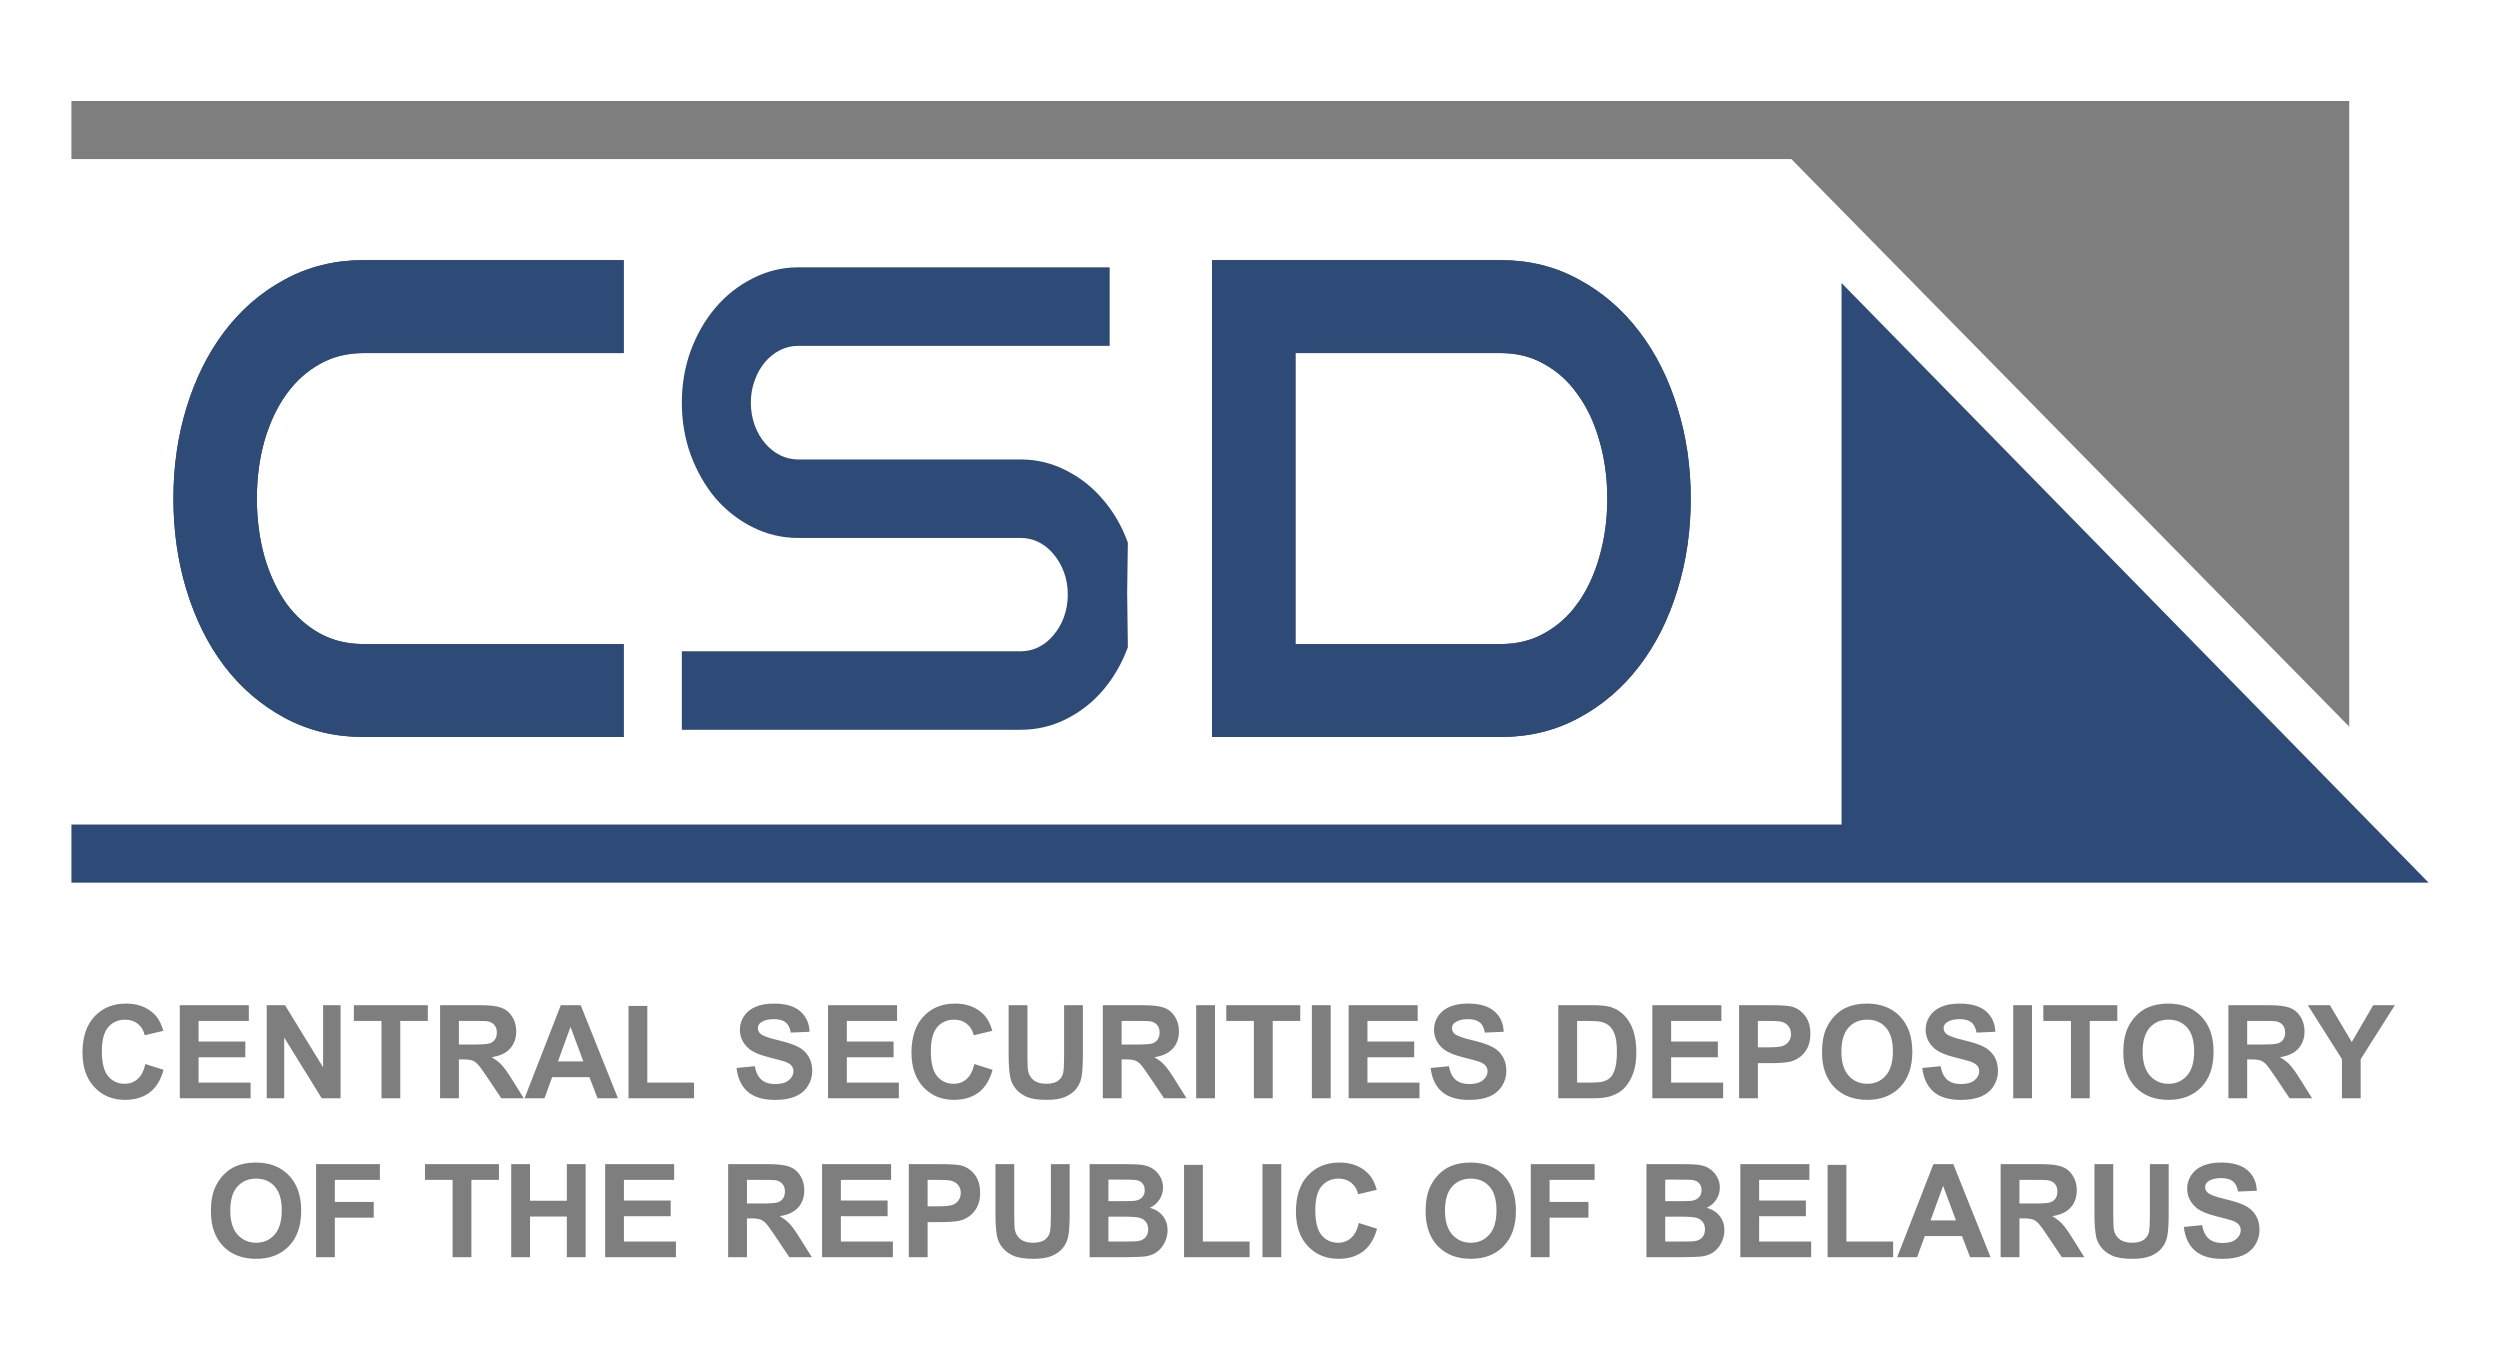<svg width="173" height="94" viewBox="0 0 173 94" fill="none" xmlns="http://www.w3.org/2000/svg">
<path d="M127.434 57.056H4.942V61.079H168.058L127.434 19.584V57.056Z" fill="#2E4B78"/>
<path d="M123.963 11.009H4.942V6.987H162.565V50.282L123.963 11.009Z" fill="#7E7E7E"/>
<path d="M42.159 50.5H42.659V50V45.568V45.068H42.159H25.157C23.933 45.068 22.845 44.798 21.882 44.267C20.917 43.727 20.094 42.993 19.411 42.056C18.736 41.099 18.207 39.977 17.828 38.686C17.461 37.379 17.276 35.985 17.276 34.5C17.276 33.015 17.461 31.628 17.828 30.337C18.207 29.044 18.736 27.929 19.411 26.987C20.095 26.035 20.919 25.293 21.883 24.755L21.885 24.753C22.848 24.208 23.934 23.932 25.157 23.932H42.159H42.659V23.432V19V18.5H42.159H25.157C23.25 18.5 21.503 18.929 19.927 19.793C18.363 20.635 17.026 21.793 15.917 23.26C14.821 24.71 13.98 26.407 13.388 28.344C12.795 30.269 12.5 32.322 12.5 34.5C12.5 36.693 12.795 38.76 13.388 40.699C13.98 42.636 14.821 44.333 15.917 45.783L15.918 45.785C17.028 47.238 18.366 48.388 19.928 49.23C21.505 50.079 23.251 50.5 25.157 50.5H42.159ZM78.047 44.79L78.048 44.788L78 41L78.048 37.55C77.637 36.419 77.068 35.429 76.338 34.586C75.621 33.731 74.771 33.055 73.79 32.563C72.81 32.051 71.755 31.795 70.634 31.795H55.235C54.797 31.795 54.383 31.698 53.985 31.502C53.593 31.303 53.246 31.028 52.944 30.674C52.642 30.319 52.401 29.903 52.223 29.422C52.047 28.931 51.959 28.413 51.959 27.863C51.959 27.313 52.048 26.803 52.223 26.328L52.224 26.324C52.402 25.828 52.643 25.406 52.944 25.053C53.246 24.698 53.593 24.424 53.985 24.225C54.383 24.029 54.797 23.932 55.235 23.932H76.289H76.789V23.432V19V18.5H76.289H55.235C54.124 18.5 53.07 18.757 52.079 19.268C51.098 19.76 50.242 20.436 49.512 21.291C48.795 22.133 48.227 23.121 47.804 24.25L47.802 24.255C47.388 25.394 47.183 26.598 47.183 27.863C47.183 29.143 47.388 30.354 47.802 31.493L47.804 31.498C48.227 32.626 48.794 33.621 49.51 34.475L49.515 34.482C50.245 35.323 51.101 35.991 52.082 36.482C53.073 36.978 54.126 37.227 55.235 37.227H70.634C71.086 37.227 71.499 37.325 71.881 37.518C72.272 37.717 72.611 37.99 72.9 38.341L72.906 38.348C73.209 38.703 73.45 39.12 73.628 39.602C73.802 40.076 73.891 40.587 73.891 41.137C73.891 41.686 73.803 42.204 73.627 42.695C73.45 43.176 73.208 43.592 72.906 43.947L72.9 43.954C72.611 44.305 72.272 44.578 71.881 44.777C71.499 44.97 71.086 45.068 70.634 45.068H47.683H47.183V45.568V50V50.5H47.683H70.634C71.754 50.5 72.808 50.252 73.788 49.755C74.769 49.263 75.62 48.594 76.338 47.752C77.066 46.897 77.635 45.908 78.047 44.79ZM90.025 50V50.5H90.525H103.843C105.737 50.5 107.471 50.079 109.036 49.229C110.598 48.387 111.935 47.238 113.045 45.785C114.153 44.335 115.001 42.638 115.594 40.7C116.199 38.761 116.5 36.693 116.5 34.5C116.5 32.321 116.199 30.268 115.593 28.342C115.001 26.406 114.153 24.709 113.046 23.259C111.936 21.793 110.6 20.636 109.037 19.793C107.473 18.929 105.738 18.5 103.843 18.5H84.87H84.37V19V50V50.5H84.87H88.646H89.146V50V23.932H103.843C105.066 23.932 106.145 24.208 107.094 24.752L107.101 24.756C108.076 25.294 108.898 26.035 109.568 26.984L109.573 26.99C110.258 27.931 110.787 29.044 111.153 30.335L111.155 30.339C111.533 31.629 111.724 33.016 111.724 34.5C111.724 35.984 111.533 37.378 111.154 38.684L111.153 38.687C110.787 39.978 110.257 41.099 109.571 42.056L109.57 42.056C108.9 42.992 108.078 43.726 107.101 44.266L107.099 44.267C106.149 44.798 105.068 45.068 103.843 45.068H90.525H90.025V45.568V50Z" fill="#2E4B78"/>
<path d="M42.159 50.5H42.659V50V45.568V45.068H42.159H25.157C23.933 45.068 22.845 44.798 21.882 44.267C20.917 43.727 20.094 42.993 19.411 42.056C18.736 41.099 18.207 39.977 17.828 38.686C17.461 37.379 17.276 35.985 17.276 34.5C17.276 33.015 17.461 31.628 17.828 30.337C18.207 29.044 18.736 27.929 19.411 26.987C20.095 26.035 20.919 25.293 21.883 24.755L21.885 24.753C22.848 24.208 23.934 23.932 25.157 23.932H42.159H42.659V23.432V19V18.5H42.159H25.157C23.25 18.5 21.503 18.929 19.927 19.793C18.363 20.635 17.026 21.793 15.917 23.26C14.821 24.71 13.98 26.407 13.388 28.344C12.795 30.269 12.5 32.322 12.5 34.5C12.5 36.693 12.795 38.76 13.388 40.699C13.98 42.636 14.821 44.333 15.917 45.783L15.918 45.785C17.028 47.238 18.366 48.388 19.928 49.23C21.505 50.079 23.251 50.5 25.157 50.5H42.159ZM90.025 50V50.5H90.525H103.843C105.737 50.5 107.471 50.079 109.036 49.229C110.598 48.387 111.935 47.238 113.045 45.785C114.153 44.335 115.001 42.638 115.594 40.7C116.199 38.761 116.5 36.693 116.5 34.5C116.5 32.321 116.199 30.268 115.593 28.342C115.001 26.406 114.153 24.709 113.046 23.259C111.936 21.793 110.6 20.636 109.037 19.793C107.473 18.929 105.738 18.5 103.843 18.5H84.87H84.37V19V50V50.5H84.87H88.646H89.146V50V23.932H103.843C105.066 23.932 106.145 24.208 107.094 24.752L107.101 24.756C108.076 25.294 108.898 26.035 109.568 26.984L109.573 26.99C110.258 27.931 110.787 29.044 111.153 30.335L111.155 30.339C111.533 31.629 111.724 33.016 111.724 34.5C111.724 35.984 111.533 37.378 111.154 38.684L111.153 38.687C110.787 39.978 110.257 41.099 109.571 42.056L109.57 42.056C108.9 42.992 108.078 43.726 107.101 44.266L107.099 44.267C106.149 44.798 105.068 45.068 103.843 45.068H90.525H90.025V45.568V50Z" stroke="#2E4B78"/>
<path d="M42.159 50.5H42.659V50V45.568V45.068H42.159H25.157C23.933 45.068 22.845 44.798 21.882 44.267C20.917 43.727 20.094 42.993 19.411 42.056C18.736 41.099 18.207 39.977 17.828 38.686C17.461 37.379 17.276 35.985 17.276 34.5C17.276 33.015 17.461 31.628 17.828 30.337C18.207 29.044 18.736 27.929 19.411 26.987C20.095 26.035 20.919 25.293 21.883 24.755L21.885 24.753C22.848 24.208 23.934 23.932 25.157 23.932H42.159H42.659V23.432V19V18.5H42.159H25.157C23.25 18.5 21.503 18.929 19.927 19.793C18.363 20.635 17.026 21.793 15.917 23.26C14.821 24.71 13.98 26.407 13.388 28.344C12.795 30.269 12.5 32.322 12.5 34.5C12.5 36.693 12.795 38.76 13.388 40.699C13.98 42.636 14.821 44.333 15.917 45.783L15.918 45.785C17.028 47.238 18.366 48.388 19.928 49.23C21.505 50.079 23.251 50.5 25.157 50.5H42.159ZM90.025 50V50.5H90.525H103.843C105.737 50.5 107.471 50.079 109.036 49.229C110.598 48.387 111.935 47.238 113.045 45.785C114.153 44.335 115.001 42.638 115.594 40.7C116.199 38.761 116.5 36.693 116.5 34.5C116.5 32.321 116.199 30.268 115.593 28.342C115.001 26.406 114.153 24.709 113.046 23.259C111.936 21.793 110.6 20.636 109.037 19.793C107.473 18.929 105.738 18.5 103.843 18.5H84.87H84.37V19V50V50.5H84.87H88.646H89.146V50V23.932H103.843C105.066 23.932 106.145 24.208 107.094 24.752L107.101 24.756C108.076 25.294 108.898 26.035 109.568 26.984L109.573 26.99C110.258 27.931 110.787 29.044 111.153 30.335L111.155 30.339C111.533 31.629 111.724 33.016 111.724 34.5C111.724 35.984 111.533 37.378 111.154 38.684L111.153 38.687C110.787 39.978 110.257 41.099 109.571 42.056L109.57 42.056C108.9 42.992 108.078 43.726 107.101 44.266L107.099 44.267C106.149 44.798 105.068 45.068 103.843 45.068H90.525H90.025V45.568V50Z" stroke="#2E4B78"/>
<path d="M10.059 73.631L11.32 74.031C11.127 74.734 10.805 75.257 10.354 75.6C9.905 75.94 9.335 76.11 8.644 76.11C7.789 76.11 7.085 75.818 6.535 75.235C5.984 74.649 5.708 73.85 5.708 72.836C5.708 71.764 5.985 70.932 6.539 70.34C7.093 69.745 7.821 69.448 8.723 69.448C9.511 69.448 10.151 69.681 10.644 70.147C10.937 70.422 11.156 70.817 11.303 71.333L10.015 71.641C9.939 71.307 9.779 71.043 9.536 70.85C9.296 70.656 9.003 70.56 8.657 70.56C8.18 70.56 7.792 70.731 7.493 71.074C7.197 71.416 7.049 71.972 7.049 72.739C7.049 73.554 7.195 74.134 7.488 74.48C7.781 74.825 8.162 74.998 8.631 74.998C8.977 74.998 9.274 74.888 9.523 74.668C9.772 74.449 9.951 74.103 10.059 73.631ZM12.441 76V69.558H17.218V70.647H13.742V72.076H16.976V73.161H13.742V74.915H17.341V76H12.441ZM18.457 76V69.558H19.723L22.359 73.86V69.558H23.568V76H22.263L19.666 71.799V76H18.457ZM26.398 76V70.647H24.486V69.558H29.606V70.647H27.699V76H26.398ZM30.454 76V69.558H33.192C33.88 69.558 34.38 69.616 34.69 69.733C35.004 69.848 35.254 70.053 35.442 70.349C35.629 70.644 35.723 70.983 35.723 71.364C35.723 71.847 35.581 72.247 35.297 72.564C35.013 72.877 34.588 73.075 34.023 73.157C34.304 73.321 34.535 73.501 34.717 73.697C34.901 73.894 35.149 74.242 35.459 74.743L36.246 76H34.69L33.75 74.598C33.416 74.097 33.188 73.782 33.065 73.653C32.941 73.522 32.811 73.432 32.673 73.385C32.536 73.335 32.317 73.311 32.019 73.311H31.755V76H30.454ZM31.755 72.282H32.717C33.341 72.282 33.731 72.256 33.886 72.203C34.041 72.15 34.163 72.06 34.251 71.931C34.339 71.802 34.383 71.641 34.383 71.447C34.383 71.231 34.324 71.056 34.207 70.924C34.093 70.79 33.93 70.705 33.719 70.669C33.614 70.655 33.297 70.647 32.77 70.647H31.755V72.282ZM42.763 76H41.348L40.786 74.537H38.21L37.679 76H36.299L38.808 69.558H40.184L42.763 76ZM40.368 73.451L39.48 71.061L38.61 73.451H40.368ZM43.493 76V69.61H44.794V74.915H48.028V76H43.493ZM50.968 73.904L52.233 73.781C52.31 74.206 52.463 74.518 52.695 74.717C52.929 74.916 53.244 75.016 53.64 75.016C54.059 75.016 54.373 74.928 54.584 74.752C54.798 74.573 54.905 74.365 54.905 74.128C54.905 73.976 54.86 73.847 54.769 73.741C54.681 73.633 54.526 73.539 54.303 73.46C54.151 73.407 53.804 73.314 53.262 73.179C52.565 73.006 52.075 72.793 51.794 72.541C51.398 72.187 51.201 71.755 51.201 71.245C51.201 70.917 51.293 70.611 51.477 70.327C51.665 70.04 51.933 69.821 52.282 69.672C52.633 69.522 53.057 69.448 53.552 69.448C54.36 69.448 54.968 69.625 55.376 69.98C55.786 70.334 56.001 70.807 56.022 71.399L54.721 71.456C54.665 71.125 54.545 70.888 54.36 70.744C54.179 70.598 53.905 70.524 53.539 70.524C53.161 70.524 52.865 70.602 52.651 70.757C52.513 70.857 52.444 70.99 52.444 71.157C52.444 71.31 52.509 71.44 52.638 71.548C52.802 71.686 53.2 71.83 53.833 71.979C54.466 72.128 54.933 72.284 55.235 72.445C55.54 72.603 55.777 72.821 55.947 73.1C56.12 73.375 56.206 73.716 56.206 74.124C56.206 74.493 56.103 74.838 55.898 75.161C55.693 75.483 55.403 75.723 55.028 75.881C54.653 76.037 54.186 76.114 53.627 76.114C52.812 76.114 52.187 75.927 51.75 75.552C51.313 75.174 51.053 74.624 50.968 73.904ZM57.3 76V69.558H62.077V70.647H58.601V72.076H61.835V73.161H58.601V74.915H62.2V76H57.3ZM67.425 73.631L68.686 74.031C68.493 74.734 68.171 75.257 67.72 75.6C67.272 75.94 66.702 76.11 66.01 76.11C65.155 76.11 64.452 75.818 63.901 75.235C63.35 74.649 63.075 73.85 63.075 72.836C63.075 71.764 63.352 70.932 63.905 70.34C64.459 69.745 65.187 69.448 66.089 69.448C66.877 69.448 67.518 69.681 68.01 70.147C68.303 70.422 68.522 70.817 68.669 71.333L67.381 71.641C67.305 71.307 67.145 71.043 66.902 70.85C66.662 70.656 66.369 70.56 66.023 70.56C65.546 70.56 65.158 70.731 64.859 71.074C64.563 71.416 64.415 71.972 64.415 72.739C64.415 73.554 64.561 74.134 64.855 74.48C65.147 74.825 65.528 74.998 65.997 74.998C66.343 74.998 66.64 74.888 66.889 74.668C67.138 74.449 67.317 74.103 67.425 73.631ZM69.798 69.558H71.099V73.047C71.099 73.601 71.115 73.96 71.147 74.124C71.203 74.387 71.335 74.6 71.543 74.761C71.754 74.919 72.041 74.998 72.404 74.998C72.773 74.998 73.052 74.923 73.239 74.774C73.427 74.622 73.54 74.436 73.578 74.216C73.616 73.996 73.635 73.631 73.635 73.122V69.558H74.936V72.941C74.936 73.715 74.9 74.261 74.83 74.581C74.76 74.9 74.629 75.169 74.439 75.389C74.251 75.609 73.999 75.785 73.683 75.916C73.367 76.045 72.954 76.11 72.444 76.11C71.829 76.11 71.361 76.04 71.042 75.899C70.726 75.755 70.475 75.571 70.29 75.345C70.106 75.117 69.984 74.878 69.926 74.629C69.841 74.26 69.798 73.715 69.798 72.994V69.558ZM76.315 76V69.558H79.053C79.742 69.558 80.241 69.616 80.552 69.733C80.865 69.848 81.116 70.053 81.303 70.349C81.491 70.644 81.585 70.983 81.585 71.364C81.585 71.847 81.442 72.247 81.158 72.564C80.874 72.877 80.449 73.075 79.884 73.157C80.165 73.321 80.397 73.501 80.578 73.697C80.763 73.894 81.01 74.242 81.321 74.743L82.107 76H80.552L79.611 74.598C79.277 74.097 79.049 73.782 78.926 73.653C78.803 73.522 78.672 73.432 78.535 73.385C78.397 73.335 78.179 73.311 77.88 73.311H77.616V76H76.315ZM77.616 72.282H78.579C79.203 72.282 79.592 72.256 79.748 72.203C79.903 72.15 80.024 72.06 80.112 71.931C80.2 71.802 80.244 71.641 80.244 71.447C80.244 71.231 80.186 71.056 80.068 70.924C79.954 70.79 79.791 70.705 79.581 70.669C79.475 70.655 79.159 70.647 78.631 70.647H77.616V72.282ZM82.775 76V69.558H84.076V76H82.775ZM86.77 76V70.647H84.858V69.558H89.978V70.647H88.071V76H86.77ZM90.782 76V69.558H92.083V76H90.782ZM93.327 76V69.558H98.103V70.647H94.627V72.076H97.862V73.161H94.627V74.915H98.227V76H93.327ZM99 73.904L100.266 73.781C100.342 74.206 100.496 74.518 100.727 74.717C100.961 74.916 101.276 75.016 101.672 75.016C102.091 75.016 102.406 74.928 102.617 74.752C102.831 74.573 102.938 74.365 102.938 74.128C102.938 73.976 102.892 73.847 102.801 73.741C102.713 73.633 102.558 73.539 102.335 73.46C102.183 73.407 101.836 73.314 101.294 73.179C100.597 73.006 100.107 72.793 99.826 72.541C99.431 72.187 99.233 71.755 99.233 71.245C99.233 70.917 99.325 70.611 99.51 70.327C99.697 70.04 99.965 69.821 100.314 69.672C100.666 69.522 101.089 69.448 101.584 69.448C102.393 69.448 103 69.625 103.408 69.98C103.818 70.334 104.033 70.807 104.054 71.399L102.753 71.456C102.697 71.125 102.577 70.888 102.393 70.744C102.211 70.598 101.937 70.524 101.571 70.524C101.193 70.524 100.897 70.602 100.683 70.757C100.545 70.857 100.477 70.99 100.477 71.157C100.477 71.31 100.541 71.44 100.67 71.548C100.834 71.686 101.232 71.83 101.865 71.979C102.498 72.128 102.965 72.284 103.267 72.445C103.572 72.603 103.809 72.821 103.979 73.1C104.152 73.375 104.238 73.716 104.238 74.124C104.238 74.493 104.136 74.838 103.931 75.161C103.726 75.483 103.436 75.723 103.061 75.881C102.686 76.037 102.218 76.114 101.659 76.114C100.844 76.114 100.219 75.927 99.782 75.552C99.346 75.174 99.085 74.624 99 73.904ZM107.833 69.558H110.21C110.747 69.558 111.155 69.599 111.437 69.681C111.814 69.792 112.138 69.99 112.408 70.274C112.677 70.558 112.882 70.907 113.023 71.32C113.164 71.73 113.234 72.237 113.234 72.84C113.234 73.371 113.168 73.828 113.036 74.211C112.875 74.68 112.645 75.06 112.346 75.35C112.121 75.569 111.816 75.741 111.432 75.864C111.145 75.955 110.761 76 110.281 76H107.833V69.558ZM109.134 70.647V74.915H110.105C110.468 74.915 110.73 74.894 110.892 74.853C111.103 74.8 111.277 74.711 111.415 74.585C111.555 74.459 111.669 74.252 111.757 73.965C111.845 73.675 111.889 73.281 111.889 72.783C111.889 72.285 111.845 71.903 111.757 71.636C111.669 71.37 111.546 71.162 111.388 71.012C111.23 70.863 111.029 70.762 110.786 70.709C110.604 70.668 110.249 70.647 109.718 70.647H109.134ZM114.341 76V69.558H119.118V70.647H115.642V72.076H118.876V73.161H115.642V74.915H119.241V76H114.341ZM120.344 76V69.558H122.432C123.223 69.558 123.738 69.59 123.979 69.654C124.348 69.751 124.657 69.962 124.906 70.287C125.155 70.609 125.279 71.027 125.279 71.54C125.279 71.935 125.208 72.268 125.064 72.537C124.92 72.807 124.737 73.019 124.515 73.174C124.295 73.327 124.071 73.428 123.842 73.478C123.532 73.539 123.082 73.57 122.493 73.57H121.645V76H120.344ZM121.645 70.647V72.476H122.357C122.87 72.476 123.212 72.442 123.385 72.374C123.558 72.307 123.693 72.202 123.79 72.058C123.889 71.915 123.939 71.748 123.939 71.557C123.939 71.323 123.87 71.129 123.732 70.977C123.595 70.825 123.42 70.73 123.209 70.691C123.054 70.662 122.742 70.647 122.273 70.647H121.645ZM126.083 72.818C126.083 72.162 126.182 71.611 126.378 71.166C126.524 70.838 126.724 70.543 126.976 70.283C127.23 70.022 127.509 69.829 127.811 69.703C128.212 69.533 128.675 69.448 129.199 69.448C130.148 69.448 130.907 69.742 131.476 70.331C132.047 70.92 132.333 71.739 132.333 72.788C132.333 73.828 132.05 74.642 131.484 75.231C130.919 75.817 130.163 76.11 129.217 76.11C128.259 76.11 127.497 75.818 126.932 75.235C126.366 74.649 126.083 73.844 126.083 72.818ZM127.424 72.774C127.424 73.504 127.592 74.058 127.929 74.436C128.266 74.811 128.694 74.998 129.212 74.998C129.731 74.998 130.156 74.812 130.487 74.44C130.821 74.065 130.988 73.504 130.988 72.757C130.988 72.019 130.825 71.468 130.5 71.105C130.178 70.741 129.749 70.56 129.212 70.56C128.676 70.56 128.244 70.744 127.916 71.113C127.588 71.48 127.424 72.033 127.424 72.774ZM133.022 73.904L134.288 73.781C134.364 74.206 134.518 74.518 134.75 74.717C134.984 74.916 135.299 75.016 135.694 75.016C136.113 75.016 136.428 74.928 136.639 74.752C136.853 74.573 136.96 74.365 136.96 74.128C136.96 73.976 136.915 73.847 136.824 73.741C136.736 73.633 136.581 73.539 136.358 73.46C136.206 73.407 135.858 73.314 135.316 73.179C134.619 73.006 134.13 72.793 133.849 72.541C133.453 72.187 133.255 71.755 133.255 71.245C133.255 70.917 133.348 70.611 133.532 70.327C133.72 70.04 133.988 69.821 134.336 69.672C134.688 69.522 135.111 69.448 135.606 69.448C136.415 69.448 137.023 69.625 137.43 69.98C137.84 70.334 138.056 70.807 138.076 71.399L136.775 71.456C136.72 71.125 136.6 70.888 136.415 70.744C136.233 70.598 135.959 70.524 135.593 70.524C135.215 70.524 134.919 70.602 134.706 70.757C134.568 70.857 134.499 70.99 134.499 71.157C134.499 71.31 134.563 71.44 134.692 71.548C134.856 71.686 135.255 71.83 135.888 71.979C136.521 72.128 136.988 72.284 137.29 72.445C137.594 72.603 137.832 72.821 138.001 73.1C138.174 73.375 138.261 73.716 138.261 74.124C138.261 74.493 138.158 74.838 137.953 75.161C137.748 75.483 137.458 75.723 137.083 75.881C136.708 76.037 136.241 76.114 135.681 76.114C134.867 76.114 134.241 75.927 133.805 75.552C133.368 75.174 133.107 74.624 133.022 73.904ZM139.315 76V69.558H140.616V76H139.315ZM143.31 76V70.647H141.398V69.558H146.518V70.647H144.611V76H143.31ZM146.931 72.818C146.931 72.162 147.029 71.611 147.226 71.166C147.372 70.838 147.571 70.543 147.823 70.283C148.078 70.022 148.356 69.829 148.658 69.703C149.06 69.533 149.522 69.448 150.047 69.448C150.996 69.448 151.755 69.742 152.323 70.331C152.895 70.92 153.18 71.739 153.18 72.788C153.18 73.828 152.897 74.642 152.332 75.231C151.767 75.817 151.011 76.11 150.064 76.11C149.106 76.11 148.345 75.818 147.779 75.235C147.214 74.649 146.931 73.844 146.931 72.818ZM148.271 72.774C148.271 73.504 148.44 74.058 148.777 74.436C149.114 74.811 149.542 74.998 150.06 74.998C150.579 74.998 151.003 74.812 151.334 74.44C151.668 74.065 151.835 73.504 151.835 72.757C151.835 72.019 151.673 71.468 151.348 71.105C151.025 70.741 150.596 70.56 150.06 70.56C149.524 70.56 149.092 70.744 148.764 71.113C148.436 71.48 148.271 72.033 148.271 72.774ZM154.204 76V69.558H156.942C157.63 69.558 158.13 69.616 158.44 69.733C158.754 69.848 159.004 70.053 159.192 70.349C159.379 70.644 159.473 70.983 159.473 71.364C159.473 71.847 159.331 72.247 159.047 72.564C158.763 72.877 158.338 73.075 157.772 73.157C158.054 73.321 158.285 73.501 158.467 73.697C158.651 73.894 158.899 74.242 159.209 74.743L159.996 76H158.44L157.5 74.598C157.166 74.097 156.938 73.782 156.814 73.653C156.691 73.522 156.561 73.432 156.423 73.385C156.286 73.335 156.067 73.311 155.769 73.311H155.505V76H154.204ZM155.505 72.282H156.467C157.091 72.282 157.481 72.256 157.636 72.203C157.792 72.15 157.913 72.06 158.001 71.931C158.089 71.802 158.133 71.641 158.133 71.447C158.133 71.231 158.074 71.056 157.957 70.924C157.843 70.79 157.68 70.705 157.469 70.669C157.364 70.655 157.047 70.647 156.52 70.647H155.505V72.282ZM162.062 76V73.289L159.702 69.558H161.227L162.743 72.106L164.228 69.558H165.727L163.358 73.297V76H162.062ZM14.594 83.818C14.594 83.162 14.692 82.611 14.889 82.166C15.035 81.838 15.234 81.543 15.486 81.283C15.741 81.022 16.02 80.829 16.321 80.703C16.723 80.533 17.186 80.448 17.71 80.448C18.659 80.448 19.418 80.742 19.986 81.331C20.558 81.92 20.843 82.739 20.843 83.788C20.843 84.828 20.561 85.642 19.995 86.231C19.43 86.817 18.674 87.11 17.727 87.11C16.77 87.11 16.008 86.818 15.442 86.235C14.877 85.649 14.594 84.844 14.594 83.818ZM15.935 83.774C15.935 84.504 16.103 85.058 16.44 85.436C16.777 85.811 17.205 85.998 17.723 85.998C18.242 85.998 18.666 85.812 18.998 85.44C19.331 85.065 19.498 84.504 19.498 83.757C19.498 83.019 19.336 82.468 19.011 82.105C18.689 81.741 18.259 81.56 17.723 81.56C17.187 81.56 16.755 81.744 16.427 82.113C16.099 82.48 15.935 83.033 15.935 83.774ZM21.872 87V80.558H26.288V81.647H23.172V83.172H25.862V84.262H23.172V87H21.872ZM31.32 87V81.647H29.408V80.558H34.528V81.647H32.621V87H31.32ZM35.376 87V80.558H36.677V83.093H39.226V80.558H40.526V87H39.226V84.183H36.677V87H35.376ZM41.876 87V80.558H46.652V81.647H43.176V83.076H46.411V84.161H43.176V85.915H46.775V87H41.876ZM50.388 87V80.558H53.126C53.814 80.558 54.313 80.616 54.624 80.733C54.938 80.848 55.188 81.053 55.376 81.349C55.563 81.644 55.657 81.983 55.657 82.364C55.657 82.847 55.515 83.247 55.23 83.564C54.946 83.877 54.522 84.075 53.956 84.157C54.237 84.321 54.469 84.501 54.65 84.697C54.835 84.894 55.083 85.242 55.393 85.743L56.18 87H54.624L53.684 85.598C53.35 85.097 53.121 84.782 52.998 84.653C52.875 84.522 52.745 84.432 52.607 84.385C52.469 84.335 52.251 84.311 51.952 84.311H51.688V87H50.388ZM51.688 83.282H52.651C53.275 83.282 53.665 83.256 53.82 83.203C53.975 83.15 54.097 83.06 54.185 82.931C54.273 82.802 54.316 82.641 54.316 82.447C54.316 82.231 54.258 82.056 54.141 81.924C54.026 81.79 53.864 81.705 53.653 81.669C53.547 81.655 53.231 81.647 52.704 81.647H51.688V83.282ZM56.887 87V80.558H61.664V81.647H58.188V83.076H61.422V84.161H58.188V85.915H61.787V87H56.887ZM62.89 87V80.558H64.978C65.769 80.558 66.284 80.59 66.524 80.654C66.894 80.751 67.203 80.962 67.452 81.287C67.701 81.609 67.825 82.027 67.825 82.54C67.825 82.935 67.753 83.268 67.61 83.537C67.466 83.807 67.283 84.019 67.061 84.174C66.841 84.327 66.617 84.428 66.388 84.478C66.078 84.539 65.628 84.57 65.039 84.57H64.191V87H62.89ZM64.191 81.647V83.476H64.903C65.415 83.476 65.758 83.442 65.931 83.374C66.104 83.307 66.239 83.202 66.335 83.058C66.435 82.915 66.485 82.748 66.485 82.557C66.485 82.323 66.416 82.129 66.278 81.977C66.141 81.825 65.966 81.73 65.755 81.691C65.6 81.662 65.288 81.647 64.819 81.647H64.191ZM68.884 80.558H70.185V84.047C70.185 84.601 70.201 84.96 70.233 85.124C70.289 85.387 70.421 85.6 70.629 85.761C70.84 85.919 71.127 85.998 71.49 85.998C71.859 85.998 72.138 85.923 72.325 85.774C72.513 85.622 72.626 85.436 72.664 85.216C72.702 84.996 72.721 84.631 72.721 84.122V80.558H74.022V83.941C74.022 84.715 73.986 85.261 73.916 85.581C73.846 85.9 73.715 86.169 73.525 86.389C73.337 86.609 73.085 86.785 72.769 86.916C72.453 87.045 72.04 87.11 71.53 87.11C70.915 87.11 70.447 87.04 70.128 86.899C69.811 86.755 69.561 86.571 69.376 86.345C69.192 86.117 69.07 85.878 69.012 85.629C68.927 85.26 68.884 84.715 68.884 83.994V80.558ZM75.401 80.558H77.977C78.486 80.558 78.866 80.58 79.115 80.624C79.367 80.665 79.591 80.752 79.787 80.887C79.986 81.022 80.152 81.202 80.284 81.428C80.415 81.65 80.481 81.901 80.481 82.179C80.481 82.481 80.399 82.758 80.235 83.01C80.074 83.262 79.855 83.451 79.576 83.577C79.969 83.691 80.27 83.886 80.481 84.161C80.692 84.436 80.798 84.76 80.798 85.132C80.798 85.425 80.729 85.711 80.591 85.989C80.457 86.265 80.27 86.486 80.033 86.653C79.799 86.817 79.509 86.918 79.163 86.956C78.946 86.98 78.423 86.994 77.594 87H75.401V80.558ZM76.702 81.63V83.12H77.555C78.061 83.12 78.376 83.112 78.499 83.098C78.722 83.071 78.897 82.995 79.022 82.869C79.151 82.74 79.216 82.572 79.216 82.364C79.216 82.165 79.16 82.003 79.049 81.88C78.94 81.754 78.778 81.678 78.561 81.652C78.432 81.637 78.061 81.63 77.449 81.63H76.702ZM76.702 84.192V85.915H77.906C78.375 85.915 78.672 85.901 78.798 85.875C78.992 85.84 79.148 85.755 79.269 85.62C79.392 85.482 79.453 85.299 79.453 85.071C79.453 84.877 79.406 84.713 79.312 84.579C79.219 84.444 79.082 84.346 78.904 84.284C78.728 84.223 78.344 84.192 77.752 84.192H76.702ZM81.936 87V80.61H83.237V85.915H86.471V87H81.936ZM87.363 87V80.558H88.664V87H87.363ZM94.03 84.631L95.291 85.031C95.098 85.734 94.775 86.257 94.324 86.6C93.876 86.94 93.306 87.11 92.615 87.11C91.759 87.11 91.056 86.818 90.505 86.235C89.955 85.649 89.679 84.85 89.679 83.836C89.679 82.764 89.956 81.932 90.51 81.34C91.064 80.745 91.791 80.448 92.694 80.448C93.482 80.448 94.122 80.681 94.614 81.147C94.907 81.422 95.127 81.817 95.273 82.333L93.986 82.641C93.91 82.307 93.75 82.043 93.507 81.85C93.267 81.656 92.974 81.56 92.628 81.56C92.15 81.56 91.762 81.731 91.463 82.074C91.168 82.416 91.019 82.972 91.019 83.739C91.019 84.554 91.166 85.134 91.459 85.48C91.752 85.825 92.133 85.998 92.602 85.998C92.947 85.998 93.245 85.888 93.494 85.668C93.743 85.449 93.921 85.103 94.03 84.631ZM98.653 83.818C98.653 83.162 98.751 82.611 98.947 82.166C99.094 81.838 99.293 81.543 99.545 81.283C99.8 81.022 100.078 80.829 100.38 80.703C100.781 80.533 101.244 80.448 101.769 80.448C102.718 80.448 103.477 80.742 104.045 81.331C104.616 81.92 104.902 82.739 104.902 83.788C104.902 84.828 104.619 85.642 104.054 86.231C103.488 86.817 102.732 87.11 101.786 87.11C100.828 87.11 100.066 86.818 99.501 86.235C98.936 85.649 98.653 84.844 98.653 83.818ZM99.993 83.774C99.993 84.504 100.162 85.058 100.499 85.436C100.835 85.811 101.263 85.998 101.782 85.998C102.3 85.998 102.725 85.812 103.056 85.44C103.39 85.065 103.557 84.504 103.557 83.757C103.557 83.019 103.395 82.468 103.069 82.105C102.747 81.741 102.318 81.56 101.782 81.56C101.246 81.56 100.813 81.744 100.485 82.113C100.157 82.48 99.993 83.033 99.993 83.774ZM105.93 87V80.558H110.347V81.647H107.231V83.172H109.92V84.262H107.231V87H105.93ZM113.933 80.558H116.508C117.018 80.558 117.397 80.58 117.646 80.624C117.898 80.665 118.122 80.752 118.318 80.887C118.518 81.022 118.683 81.202 118.815 81.428C118.947 81.65 119.013 81.901 119.013 82.179C119.013 82.481 118.931 82.758 118.767 83.01C118.605 83.262 118.386 83.451 118.107 83.577C118.5 83.691 118.802 83.886 119.013 84.161C119.224 84.436 119.329 84.76 119.329 85.132C119.329 85.425 119.26 85.711 119.123 85.989C118.988 86.265 118.802 86.486 118.564 86.653C118.33 86.817 118.04 86.918 117.694 86.956C117.478 86.98 116.955 86.994 116.125 87H113.933V80.558ZM115.233 81.63V83.12H116.086C116.593 83.12 116.908 83.112 117.031 83.098C117.253 83.071 117.428 82.995 117.554 82.869C117.683 82.74 117.747 82.572 117.747 82.364C117.747 82.165 117.691 82.003 117.58 81.88C117.472 81.754 117.309 81.678 117.092 81.652C116.963 81.637 116.593 81.63 115.98 81.63H115.233ZM115.233 84.192V85.915H116.438C116.906 85.915 117.204 85.901 117.33 85.875C117.523 85.84 117.68 85.755 117.8 85.62C117.923 85.482 117.984 85.299 117.984 85.071C117.984 84.877 117.938 84.713 117.844 84.579C117.75 84.444 117.614 84.346 117.435 84.284C117.259 84.223 116.875 84.192 116.284 84.192H115.233ZM120.432 87V80.558H125.209V81.647H121.733V83.076H124.967V84.161H121.733V85.915H125.332V87H120.432ZM126.47 87V80.61H127.771V85.915H131.005V87H126.47ZM137.747 87H136.332L135.769 85.537H133.194L132.662 87H131.282L133.792 80.558H135.167L137.747 87ZM135.352 84.451L134.464 82.061L133.594 84.451H135.352ZM138.445 87V80.558H141.183C141.872 80.558 142.371 80.616 142.682 80.733C142.995 80.848 143.246 81.053 143.433 81.349C143.621 81.644 143.714 81.983 143.714 82.364C143.714 82.847 143.572 83.247 143.288 83.564C143.004 83.877 142.579 84.075 142.014 84.157C142.295 84.321 142.526 84.501 142.708 84.697C142.893 84.894 143.14 85.242 143.451 85.743L144.237 87H142.682L141.741 85.598C141.407 85.097 141.179 84.782 141.056 84.653C140.933 84.522 140.802 84.432 140.665 84.385C140.527 84.335 140.309 84.311 140.01 84.311H139.746V87H138.445ZM139.746 83.282H140.708C141.333 83.282 141.722 83.256 141.877 83.203C142.033 83.15 142.154 83.06 142.242 82.931C142.33 82.802 142.374 82.641 142.374 82.447C142.374 82.231 142.315 82.056 142.198 81.924C142.084 81.79 141.921 81.705 141.71 81.669C141.605 81.655 141.289 81.647 140.761 81.647H139.746V83.282ZM144.936 80.558H146.237V84.047C146.237 84.601 146.253 84.96 146.285 85.124C146.341 85.387 146.473 85.6 146.681 85.761C146.892 85.919 147.179 85.998 147.542 85.998C147.911 85.998 148.189 85.923 148.377 85.774C148.564 85.622 148.677 85.436 148.715 85.216C148.753 84.996 148.772 84.631 148.772 84.122V80.558H150.073V83.941C150.073 84.715 150.038 85.261 149.968 85.581C149.897 85.9 149.767 86.169 149.577 86.389C149.389 86.609 149.137 86.785 148.821 86.916C148.504 87.045 148.091 87.11 147.582 87.11C146.966 87.11 146.499 87.04 146.18 86.899C145.863 86.755 145.613 86.571 145.428 86.345C145.244 86.117 145.122 85.878 145.063 85.629C144.979 85.26 144.936 84.715 144.936 83.994V80.558ZM151.119 84.904L152.385 84.781C152.461 85.206 152.615 85.518 152.846 85.717C153.081 85.916 153.396 86.016 153.791 86.016C154.21 86.016 154.525 85.928 154.736 85.752C154.95 85.573 155.057 85.365 155.057 85.128C155.057 84.976 155.011 84.847 154.92 84.741C154.833 84.633 154.677 84.539 154.455 84.46C154.302 84.407 153.955 84.314 153.413 84.179C152.716 84.006 152.227 83.793 151.945 83.541C151.55 83.187 151.352 82.755 151.352 82.245C151.352 81.917 151.444 81.611 151.629 81.327C151.816 81.04 152.084 80.821 152.433 80.672C152.785 80.522 153.208 80.448 153.703 80.448C154.512 80.448 155.12 80.625 155.527 80.98C155.937 81.334 156.152 81.807 156.173 82.399L154.872 82.456C154.816 82.125 154.696 81.888 154.512 81.744C154.33 81.598 154.056 81.524 153.69 81.524C153.312 81.524 153.016 81.602 152.802 81.757C152.665 81.857 152.596 81.99 152.596 82.157C152.596 82.31 152.66 82.44 152.789 82.548C152.953 82.686 153.352 82.83 153.984 82.979C154.617 83.128 155.084 83.284 155.386 83.445C155.691 83.603 155.928 83.821 156.098 84.1C156.271 84.375 156.357 84.716 156.357 85.124C156.357 85.493 156.255 85.838 156.05 86.161C155.845 86.483 155.555 86.723 155.18 86.881C154.805 87.037 154.337 87.114 153.778 87.114C152.963 87.114 152.338 86.927 151.901 86.552C151.465 86.174 151.204 85.624 151.119 84.904Z" fill="#7E7E7E"/>
</svg>
